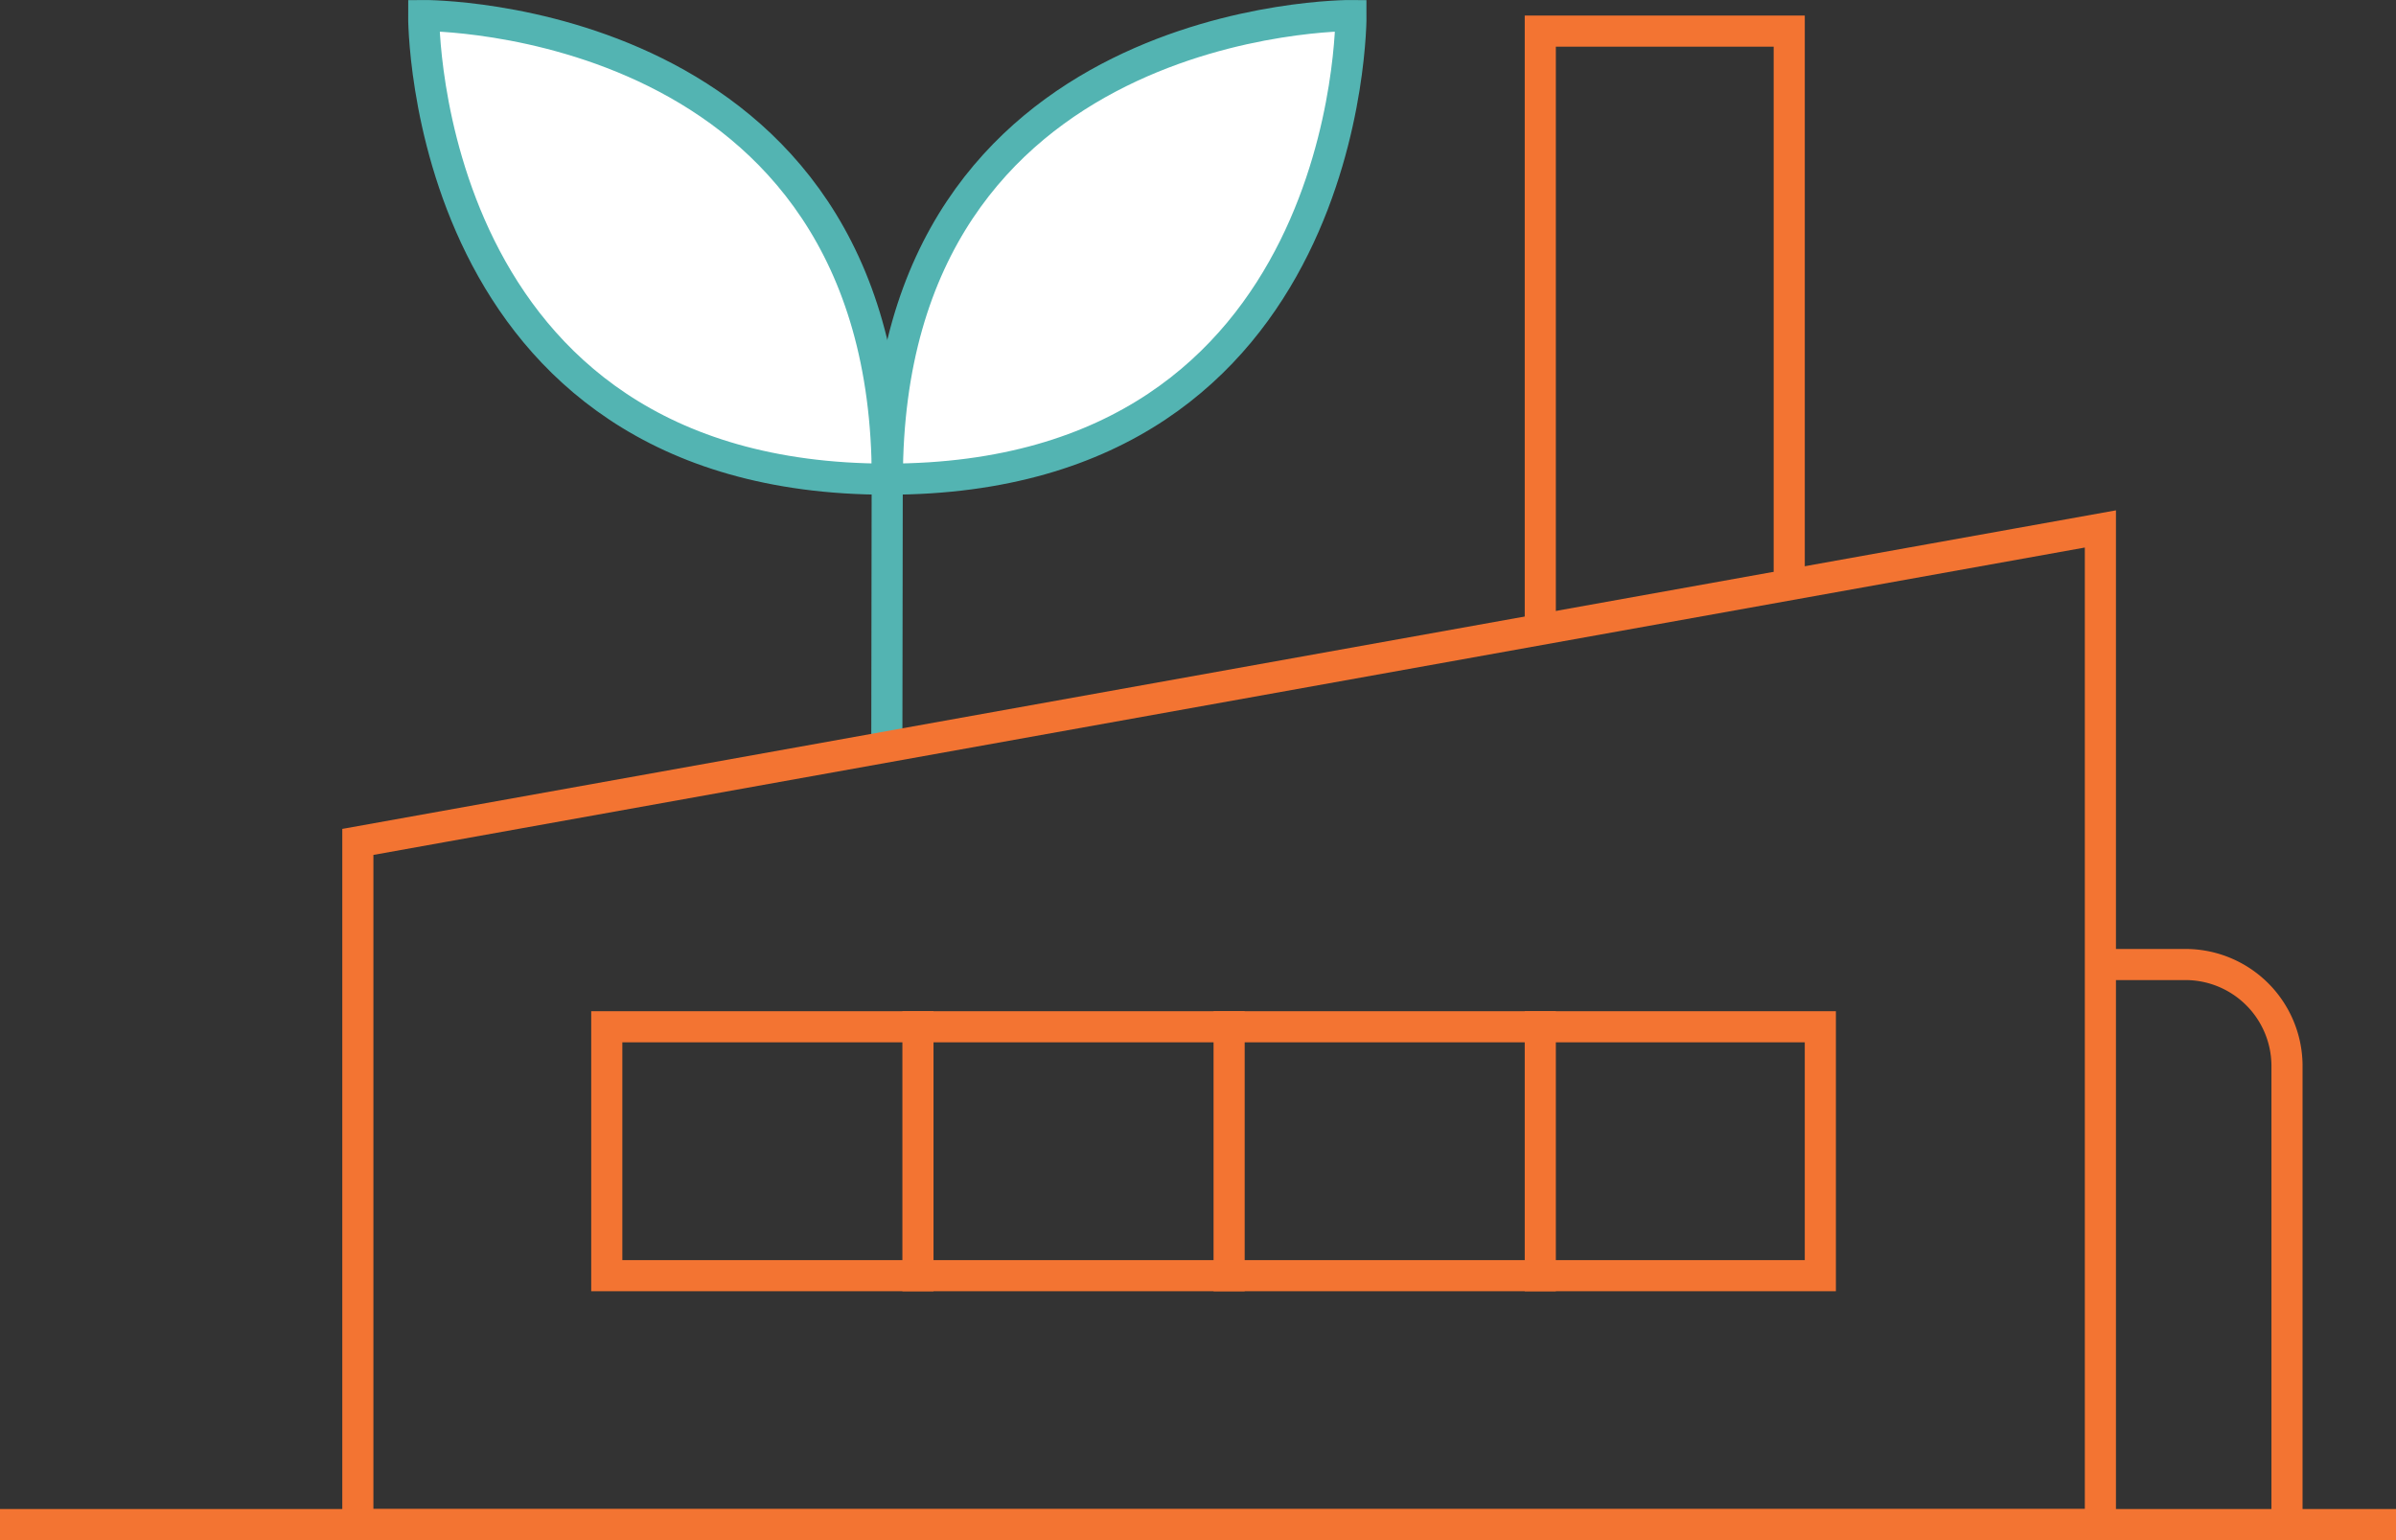 <svg xmlns="http://www.w3.org/2000/svg" width="77" height="49.5" viewBox="0 0 77 49.5">
  <rect x="0" y="0" width="77" height="49.5" fill="#333333" stroke="none"/>
  <g id="img" transform="translate(0.612 0.082)">
    <line id="선_483" data-name="선 483" x2="77" transform="translate(-0.612 48.918)" fill="none" stroke="#f37432" stroke-miterlimit="10" stroke-width="1"/>
    <path id="패스_3887" data-name="패스 3887" d="M58.576,20.034v-19h8v17.5" transform="translate(-9.688 -0.116)" fill="none" stroke="#f37432" stroke-miterlimit="10" stroke-width="1"/>
    <path id="패스_3888" data-name="패스 3888" d="M33.412,25.082v0Z" transform="translate(-5.507 -2.421)" fill="#fff"/>
    <line id="선_484" data-name="선 484" y1="11.649" x2="0.017" transform="translate(27.888 12.269)" fill="none" stroke="#53b4b2" stroke-miterlimit="10" stroke-width="1"/>
    <path id="패스_3889" data-name="패스 3889" d="M30.471,15.4c0-15-14.9-14.9-14.9-14.9s-.1,14.9,14.9,14.9" transform="translate(-2.567 -0.082)" fill="#fff"/>
    <path id="패스_3890" data-name="패스 3890" d="M30.471,15.4c0-15-14.9-14.9-14.9-14.9s-.1,14.9,14.9,14.9" transform="translate(-2.567 -0.082)" fill="none" stroke="#53b4b2" stroke-miterlimit="10" stroke-width="1"/>
    <path id="패스_3891" data-name="패스 3891" d="M33.411,15.4c15,0,14.9-14.9,14.9-14.9s-14.9-.1-14.9,14.9" transform="translate(-5.507 -0.082)" fill="#fff"/>
    <path id="패스_3892" data-name="패스 3892" d="M33.411,15.4c15,0,14.9-14.9,14.9-14.9s-14.9-.1-14.9,14.9" transform="translate(-5.507 -0.082)" fill="none" stroke="#53b4b2" stroke-miterlimit="10" stroke-width="1"/>
    <path id="패스_3893" data-name="패스 3893" d="M68.807,51.083h-56V29.142l56-10.059Z" transform="translate(-1.919 -2.165)" fill="none" stroke="#f37432" stroke-miterlimit="10" stroke-width="1"/>
    <g id="사각형_5065" data-name="사각형 5065" transform="translate(18.388 32.418)" fill="none" stroke="#f37432" stroke-miterlimit="10" stroke-width="1">
      <rect width="40" height="9" stroke="none"/>
      <rect x="0.5" y="0.5" width="39" height="8" fill="none"/>
    </g>
    <line id="선_485" data-name="선 485" y2="9" transform="translate(28.888 32.418)" fill="none" stroke="#f37432" stroke-miterlimit="10" stroke-width="1"/>
    <line id="선_486" data-name="선 486" y2="9" transform="translate(38.888 32.418)" fill="none" stroke="#f37432" stroke-miterlimit="10" stroke-width="1"/>
    <line id="선_487" data-name="선 487" y2="9" transform="translate(48.888 32.418)" fill="none" stroke="#f37432" stroke-miterlimit="10" stroke-width="1"/>
    <path id="패스_3894" data-name="패스 3894" d="M79.618,35.314H82.3a3.265,3.265,0,0,1,3.315,3.213V53.314" transform="translate(-12.73 -4.396)" fill="none" stroke="#f37432" stroke-miterlimit="10" stroke-width="1"/>
  </g>
</svg>
